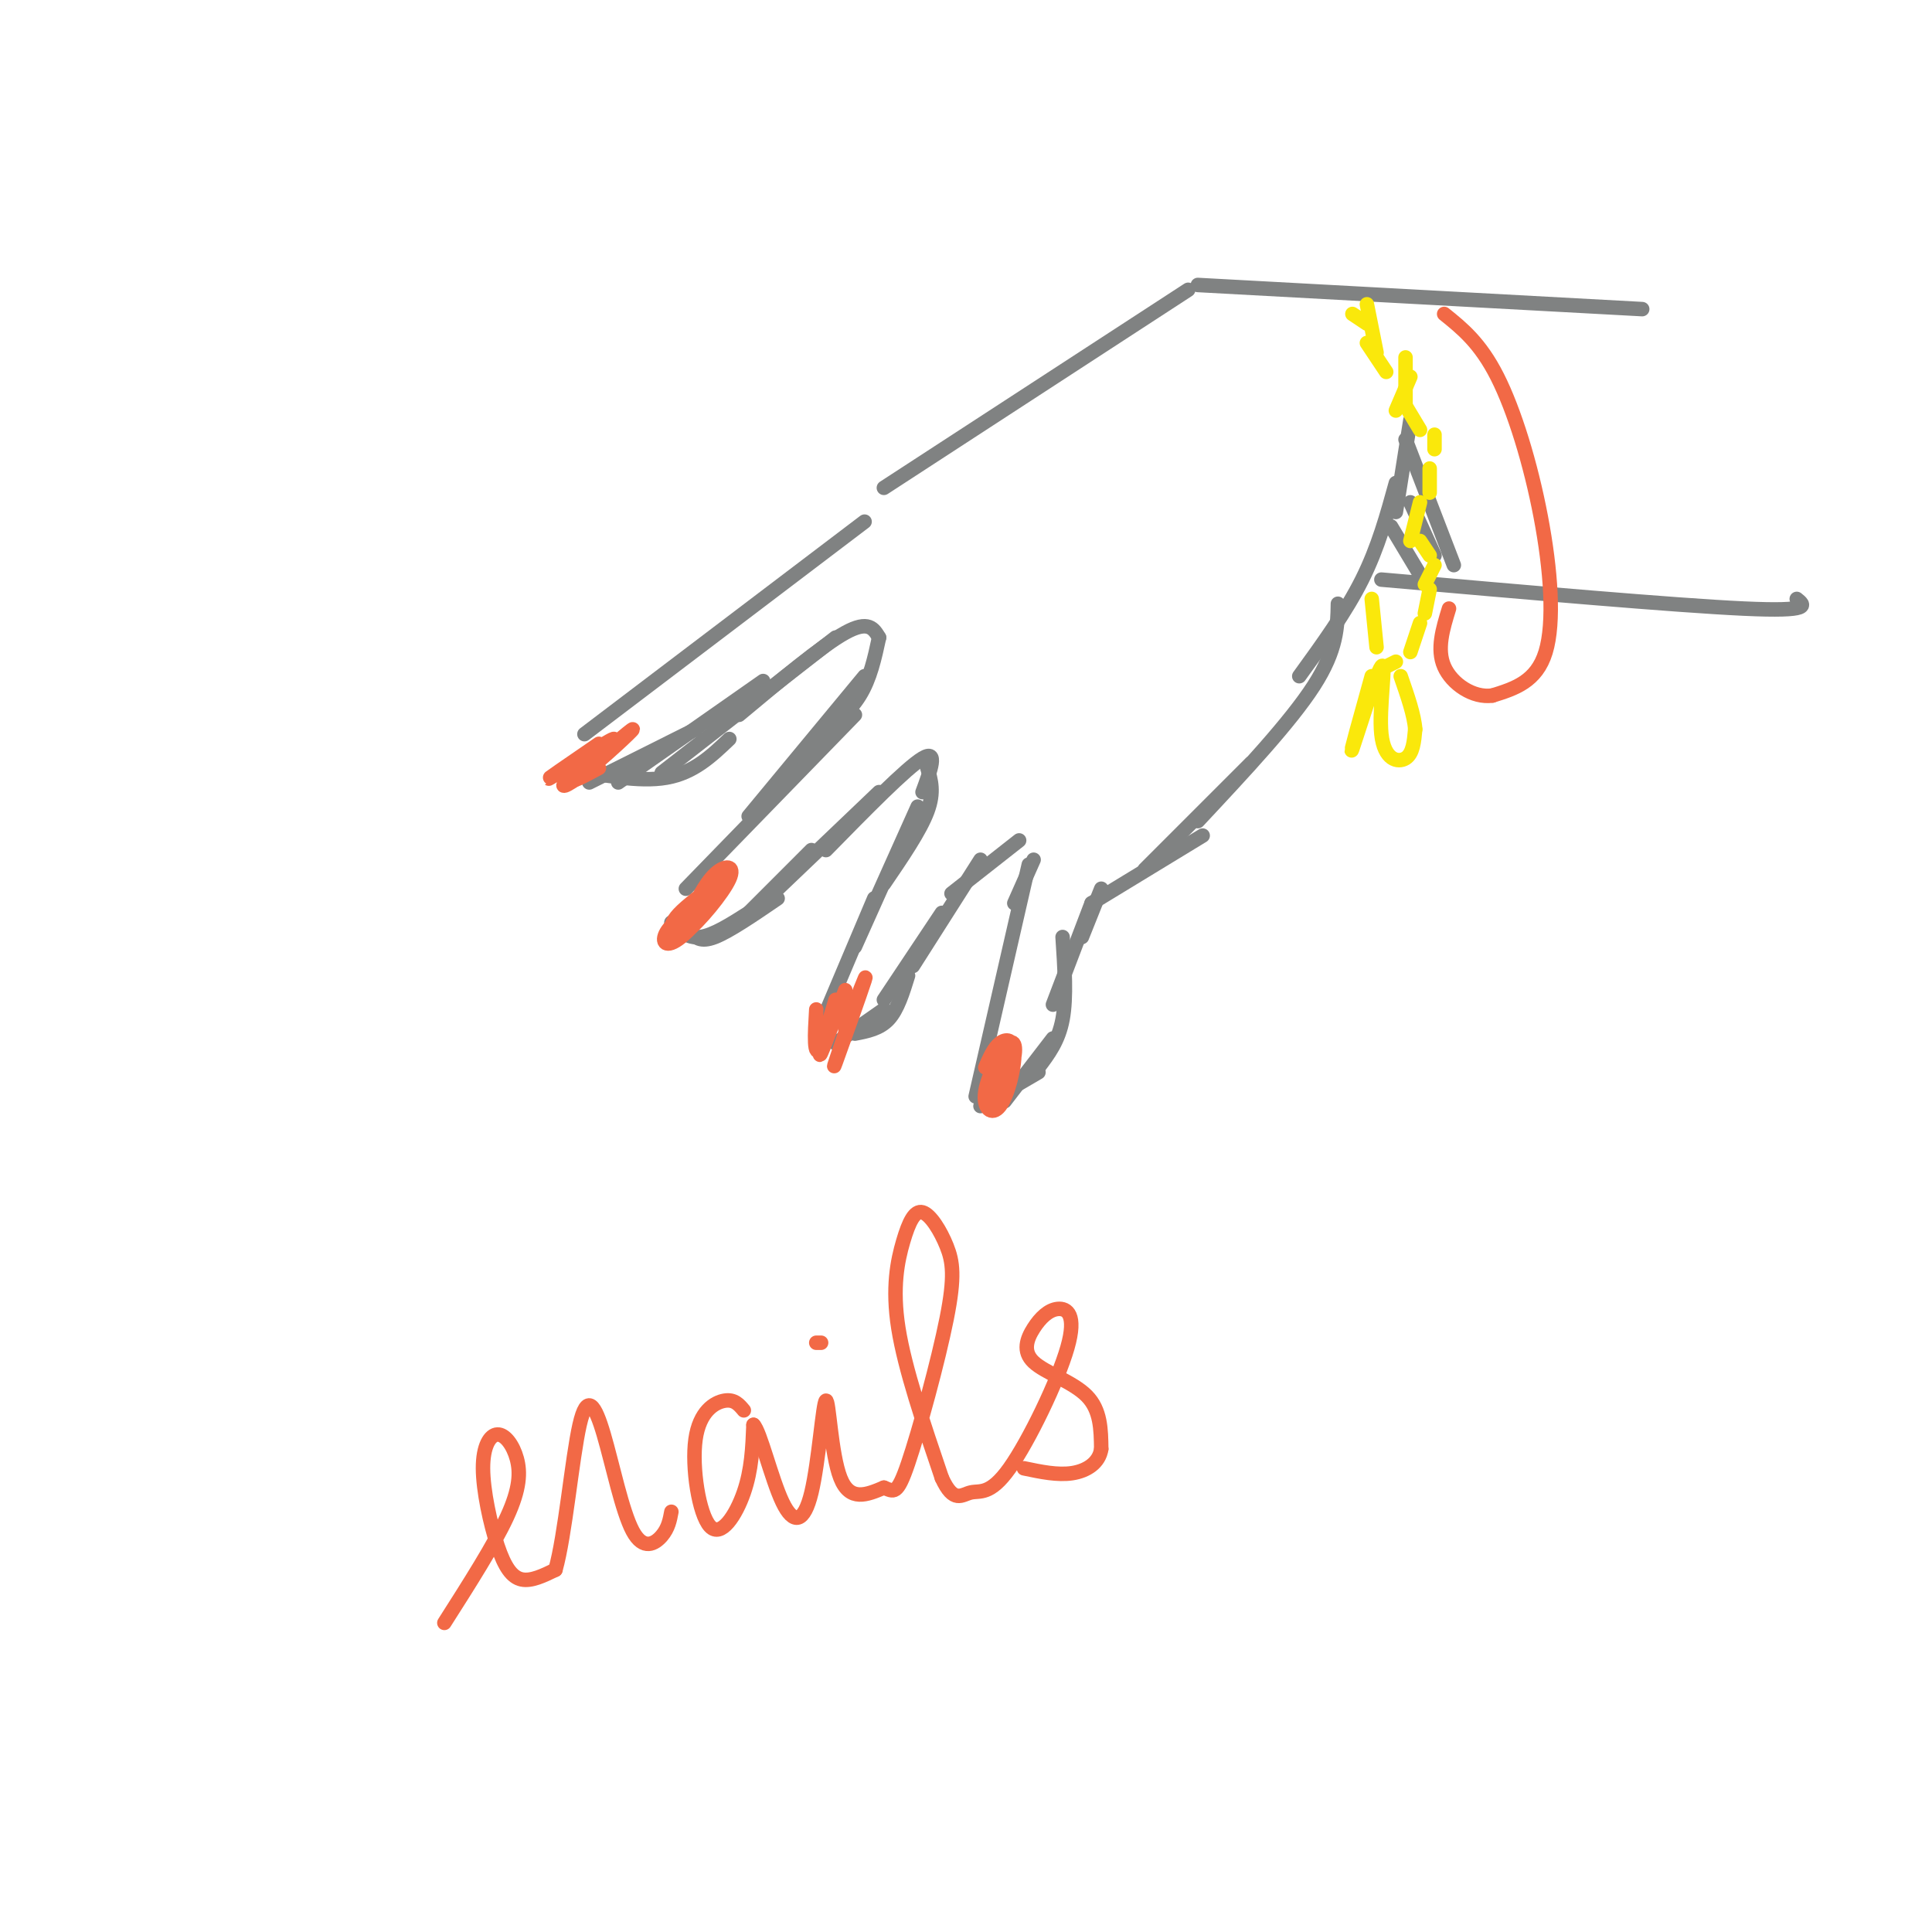 <svg viewBox='0 0 400 400' version='1.1' xmlns='http://www.w3.org/2000/svg' xmlns:xlink='http://www.w3.org/1999/xlink'><g fill='none' stroke='rgb(128,130,130)' stroke-width='3' stroke-linecap='round' stroke-linejoin='round'><path d='M246,60c0.000,0.000 -63.000,41.000 -63,41'/><path d='M179,108c0.000,0.000 -58.000,44.000 -58,44'/><path d='M117,159c7.667,1.500 15.333,3.000 21,2c5.667,-1.000 9.333,-4.500 13,-8'/><path d='M122,162c0.000,0.000 22.000,-11.000 22,-11'/><path d='M128,162c0.000,0.000 30.000,-21.000 30,-21'/><path d='M137,160c0.000,0.000 36.000,-28.000 36,-28'/><path d='M153,148c8.583,-7.167 17.167,-14.333 22,-17c4.833,-2.667 5.917,-0.833 7,1'/><path d='M182,132c-0.917,4.250 -1.833,8.500 -4,12c-2.167,3.500 -5.583,6.250 -9,9'/><path d='M179,140c0.000,0.000 -24.000,29.000 -24,29'/><path d='M177,148c0.000,0.000 -35.000,36.000 -35,36'/><path d='M139,191c1.667,1.667 3.333,3.333 6,3c2.667,-0.333 6.333,-2.667 10,-5'/><path d='M143,193c1.000,1.083 2.000,2.167 5,1c3.000,-1.167 8.000,-4.583 13,-8'/><path d='M153,191c0.000,0.000 15.000,-15.000 15,-15'/><path d='M160,185c0.000,0.000 22.000,-21.000 22,-21'/><path d='M171,176c8.333,-8.500 16.667,-17.000 20,-19c3.333,-2.000 1.667,2.500 0,7'/><path d='M192,159c0.750,2.500 1.500,5.000 0,9c-1.500,4.000 -5.250,9.500 -9,15'/><path d='M190,167c0.000,0.000 -13.000,29.000 -13,29'/><path d='M181,186c0.000,0.000 -11.000,26.000 -11,26'/><path d='M173,216c0.000,0.000 10.000,-7.000 10,-7'/><path d='M177,214c2.583,-0.500 5.167,-1.000 7,-3c1.833,-2.000 2.917,-5.500 4,-9'/><path d='M183,207c0.000,0.000 12.000,-18.000 12,-18'/><path d='M189,200c0.000,0.000 14.000,-22.000 14,-22'/><path d='M197,185c0.000,0.000 14.000,-11.000 14,-11'/><path d='M214,178c0.000,0.000 -4.000,9.000 -4,9'/><path d='M213,179c0.000,0.000 -11.000,48.000 -11,48'/><path d='M203,229c0.000,0.000 12.000,-7.000 12,-7'/><path d='M208,228c0.000,0.000 10.000,-13.000 10,-13'/><path d='M215,221c2.083,-2.750 4.167,-5.500 5,-10c0.833,-4.500 0.417,-10.750 0,-17'/><path d='M218,208c0.000,0.000 8.000,-21.000 8,-21'/><path d='M224,194c0.000,0.000 4.000,-10.000 4,-10'/><path d='M226,187c0.000,0.000 23.000,-14.000 23,-14'/><path d='M237,180c0.000,0.000 22.000,-22.000 22,-22'/><path d='M248,170c9.583,-10.250 19.167,-20.500 24,-28c4.833,-7.500 4.917,-12.250 5,-17'/><path d='M269,140c4.833,-6.667 9.667,-13.333 13,-20c3.333,-6.667 5.167,-13.333 7,-20'/></g>
<g fill='none' stroke='rgb(242,105,70)' stroke-width='3' stroke-linecap='round' stroke-linejoin='round'><path d='M124,154c-5.970,4.092 -11.939,8.184 -10,7c1.939,-1.184 11.788,-7.643 13,-8c1.212,-0.357 -6.211,5.389 -9,8c-2.789,2.611 -0.943,2.088 3,-1c3.943,-3.088 9.984,-8.739 10,-9c0.016,-0.261 -5.992,4.870 -12,10'/><path d='M119,161c-1.167,1.333 1.917,-0.333 5,-2'/><path d='M146,186c-3.400,2.488 -6.800,4.975 -8,7c-1.200,2.025 -0.201,3.586 3,1c3.201,-2.586 8.602,-9.320 9,-11c0.398,-1.680 -4.209,1.693 -7,4c-2.791,2.307 -3.767,3.546 -4,5c-0.233,1.454 0.278,3.122 3,1c2.722,-2.122 7.656,-8.033 9,-11c1.344,-2.967 -0.902,-2.991 -3,-1c-2.098,1.991 -4.049,5.995 -6,10'/><path d='M176,211c-2.022,5.911 -4.044,11.822 -3,9c1.044,-2.822 5.156,-14.378 6,-17c0.844,-2.622 -1.578,3.689 -4,10'/><path d='M208,217c-2.212,5.078 -4.424,10.155 -4,11c0.424,0.845 3.482,-2.544 5,-6c1.518,-3.456 1.494,-6.979 0,-6c-1.494,0.979 -4.458,6.458 -5,10c-0.542,3.542 1.339,5.145 3,3c1.661,-2.145 3.101,-8.039 3,-11c-0.101,-2.961 -1.743,-2.989 -3,-2c-1.257,0.989 -2.128,2.994 -3,5'/><path d='M169,209c-0.310,5.190 -0.619,10.381 1,8c1.619,-2.381 5.167,-12.333 5,-12c-0.167,0.333 -4.048,10.952 -5,13c-0.952,2.048 1.024,-4.476 3,-11'/></g>
<g fill='none' stroke='rgb(128,130,130)' stroke-width='3' stroke-linecap='round' stroke-linejoin='round'><path d='M289,106c0.000,0.000 3.000,-19.000 3,-19'/><path d='M248,59c0.000,0.000 92.000,5.000 92,5'/><path d='M286,120c30.333,2.667 60.667,5.333 75,6c14.333,0.667 12.667,-0.667 11,-2'/><path d='M291,91c0.000,0.000 10.000,26.000 10,26'/><path d='M288,109c0.000,0.000 6.000,10.000 6,10'/><path d='M292,104c0.000,0.000 5.000,11.000 5,11'/></g>
<g fill='none' stroke='rgb(250,232,11)' stroke-width='3' stroke-linecap='round' stroke-linejoin='round'><path d='M280,65c0.000,0.000 3.000,2.000 3,2'/><path d='M283,63c0.000,0.000 2.000,10.000 2,10'/><path d='M283,71c0.000,0.000 4.000,6.000 4,6'/><path d='M291,74c0.000,0.000 0.000,10.000 0,10'/><path d='M292,78c0.000,0.000 -3.000,7.000 -3,7'/><path d='M291,84c0.000,0.000 3.000,5.000 3,5'/><path d='M297,90c0.000,0.000 0.000,3.000 0,3'/><path d='M296,97c0.000,0.000 0.000,5.000 0,5'/><path d='M294,104c0.000,0.000 -2.000,8.000 -2,8'/><path d='M294,112c0.000,0.000 2.000,3.000 2,3'/><path d='M297,117c0.000,0.000 -2.000,4.000 -2,4'/><path d='M296,122c0.000,0.000 -1.000,5.000 -1,5'/><path d='M294,129c0.000,0.000 -2.000,6.000 -2,6'/><path d='M289,137c0.000,0.000 -2.000,1.000 -2,1'/><path d='M285,134c0.000,0.000 -1.000,-10.000 -1,-10'/><path d='M284,140c-2.407,8.640 -4.813,17.279 -4,15c0.813,-2.279 4.847,-15.477 6,-17c1.153,-1.523 -0.574,8.628 0,14c0.574,5.372 3.450,5.963 5,5c1.550,-0.963 1.775,-3.482 2,-6'/><path d='M293,151c-0.167,-2.833 -1.583,-6.917 -3,-11'/></g>
<g fill='none' stroke='rgb(242,105,70)' stroke-width='3' stroke-linecap='round' stroke-linejoin='round'><path d='M299,65c3.726,2.994 7.452,5.988 11,13c3.548,7.012 6.917,18.042 9,29c2.083,10.958 2.881,21.845 1,28c-1.881,6.155 -6.440,7.577 -11,9'/><path d='M309,144c-3.978,0.600 -8.422,-2.400 -10,-6c-1.578,-3.600 -0.289,-7.800 1,-12'/><path d='M92,336c5.175,-8.117 10.351,-16.235 13,-22c2.649,-5.765 2.772,-9.178 2,-12c-0.772,-2.822 -2.439,-5.052 -4,-5c-1.561,0.052 -3.016,2.385 -3,7c0.016,4.615 1.504,11.512 3,16c1.496,4.488 2.999,6.568 5,7c2.001,0.432 4.501,-0.784 7,-2'/><path d='M115,325c1.985,-6.909 3.449,-23.183 5,-30c1.551,-6.817 3.189,-4.178 5,2c1.811,6.178 3.795,15.894 6,20c2.205,4.106 4.630,2.602 6,1c1.370,-1.602 1.685,-3.301 2,-5'/><path d='M154,292c-0.973,-1.172 -1.946,-2.344 -4,-2c-2.054,0.344 -5.190,2.206 -6,8c-0.810,5.794 0.705,15.522 3,18c2.295,2.478 5.370,-2.292 7,-7c1.630,-4.708 1.815,-9.354 2,-14'/><path d='M156,295c1.348,1.204 3.718,11.215 6,16c2.282,4.785 4.478,4.344 6,-2c1.522,-6.344 2.371,-18.593 3,-19c0.629,-0.407 1.037,11.026 3,16c1.963,4.974 5.482,3.487 9,2'/><path d='M183,308c2.057,0.788 2.700,1.756 5,-5c2.300,-6.756 6.256,-21.238 8,-30c1.744,-8.762 1.277,-11.804 0,-15c-1.277,-3.196 -3.363,-6.547 -5,-7c-1.637,-0.453 -2.825,1.994 -4,6c-1.175,4.006 -2.336,9.573 -1,18c1.336,8.427 5.168,19.713 9,31'/><path d='M195,306c2.465,5.410 4.126,3.434 6,3c1.874,-0.434 3.960,0.672 8,-5c4.040,-5.672 10.035,-18.122 12,-25c1.965,-6.878 -0.101,-8.183 -2,-8c-1.899,0.183 -3.633,1.853 -5,4c-1.367,2.147 -2.368,4.770 0,7c2.368,2.230 8.105,4.066 11,7c2.895,2.934 2.947,6.967 3,11'/><path d='M228,300c-0.422,2.867 -2.978,4.533 -6,5c-3.022,0.467 -6.511,-0.267 -10,-1'/><path d='M169,278c0.000,0.000 1.000,0.000 1,0'/></g>
</svg>